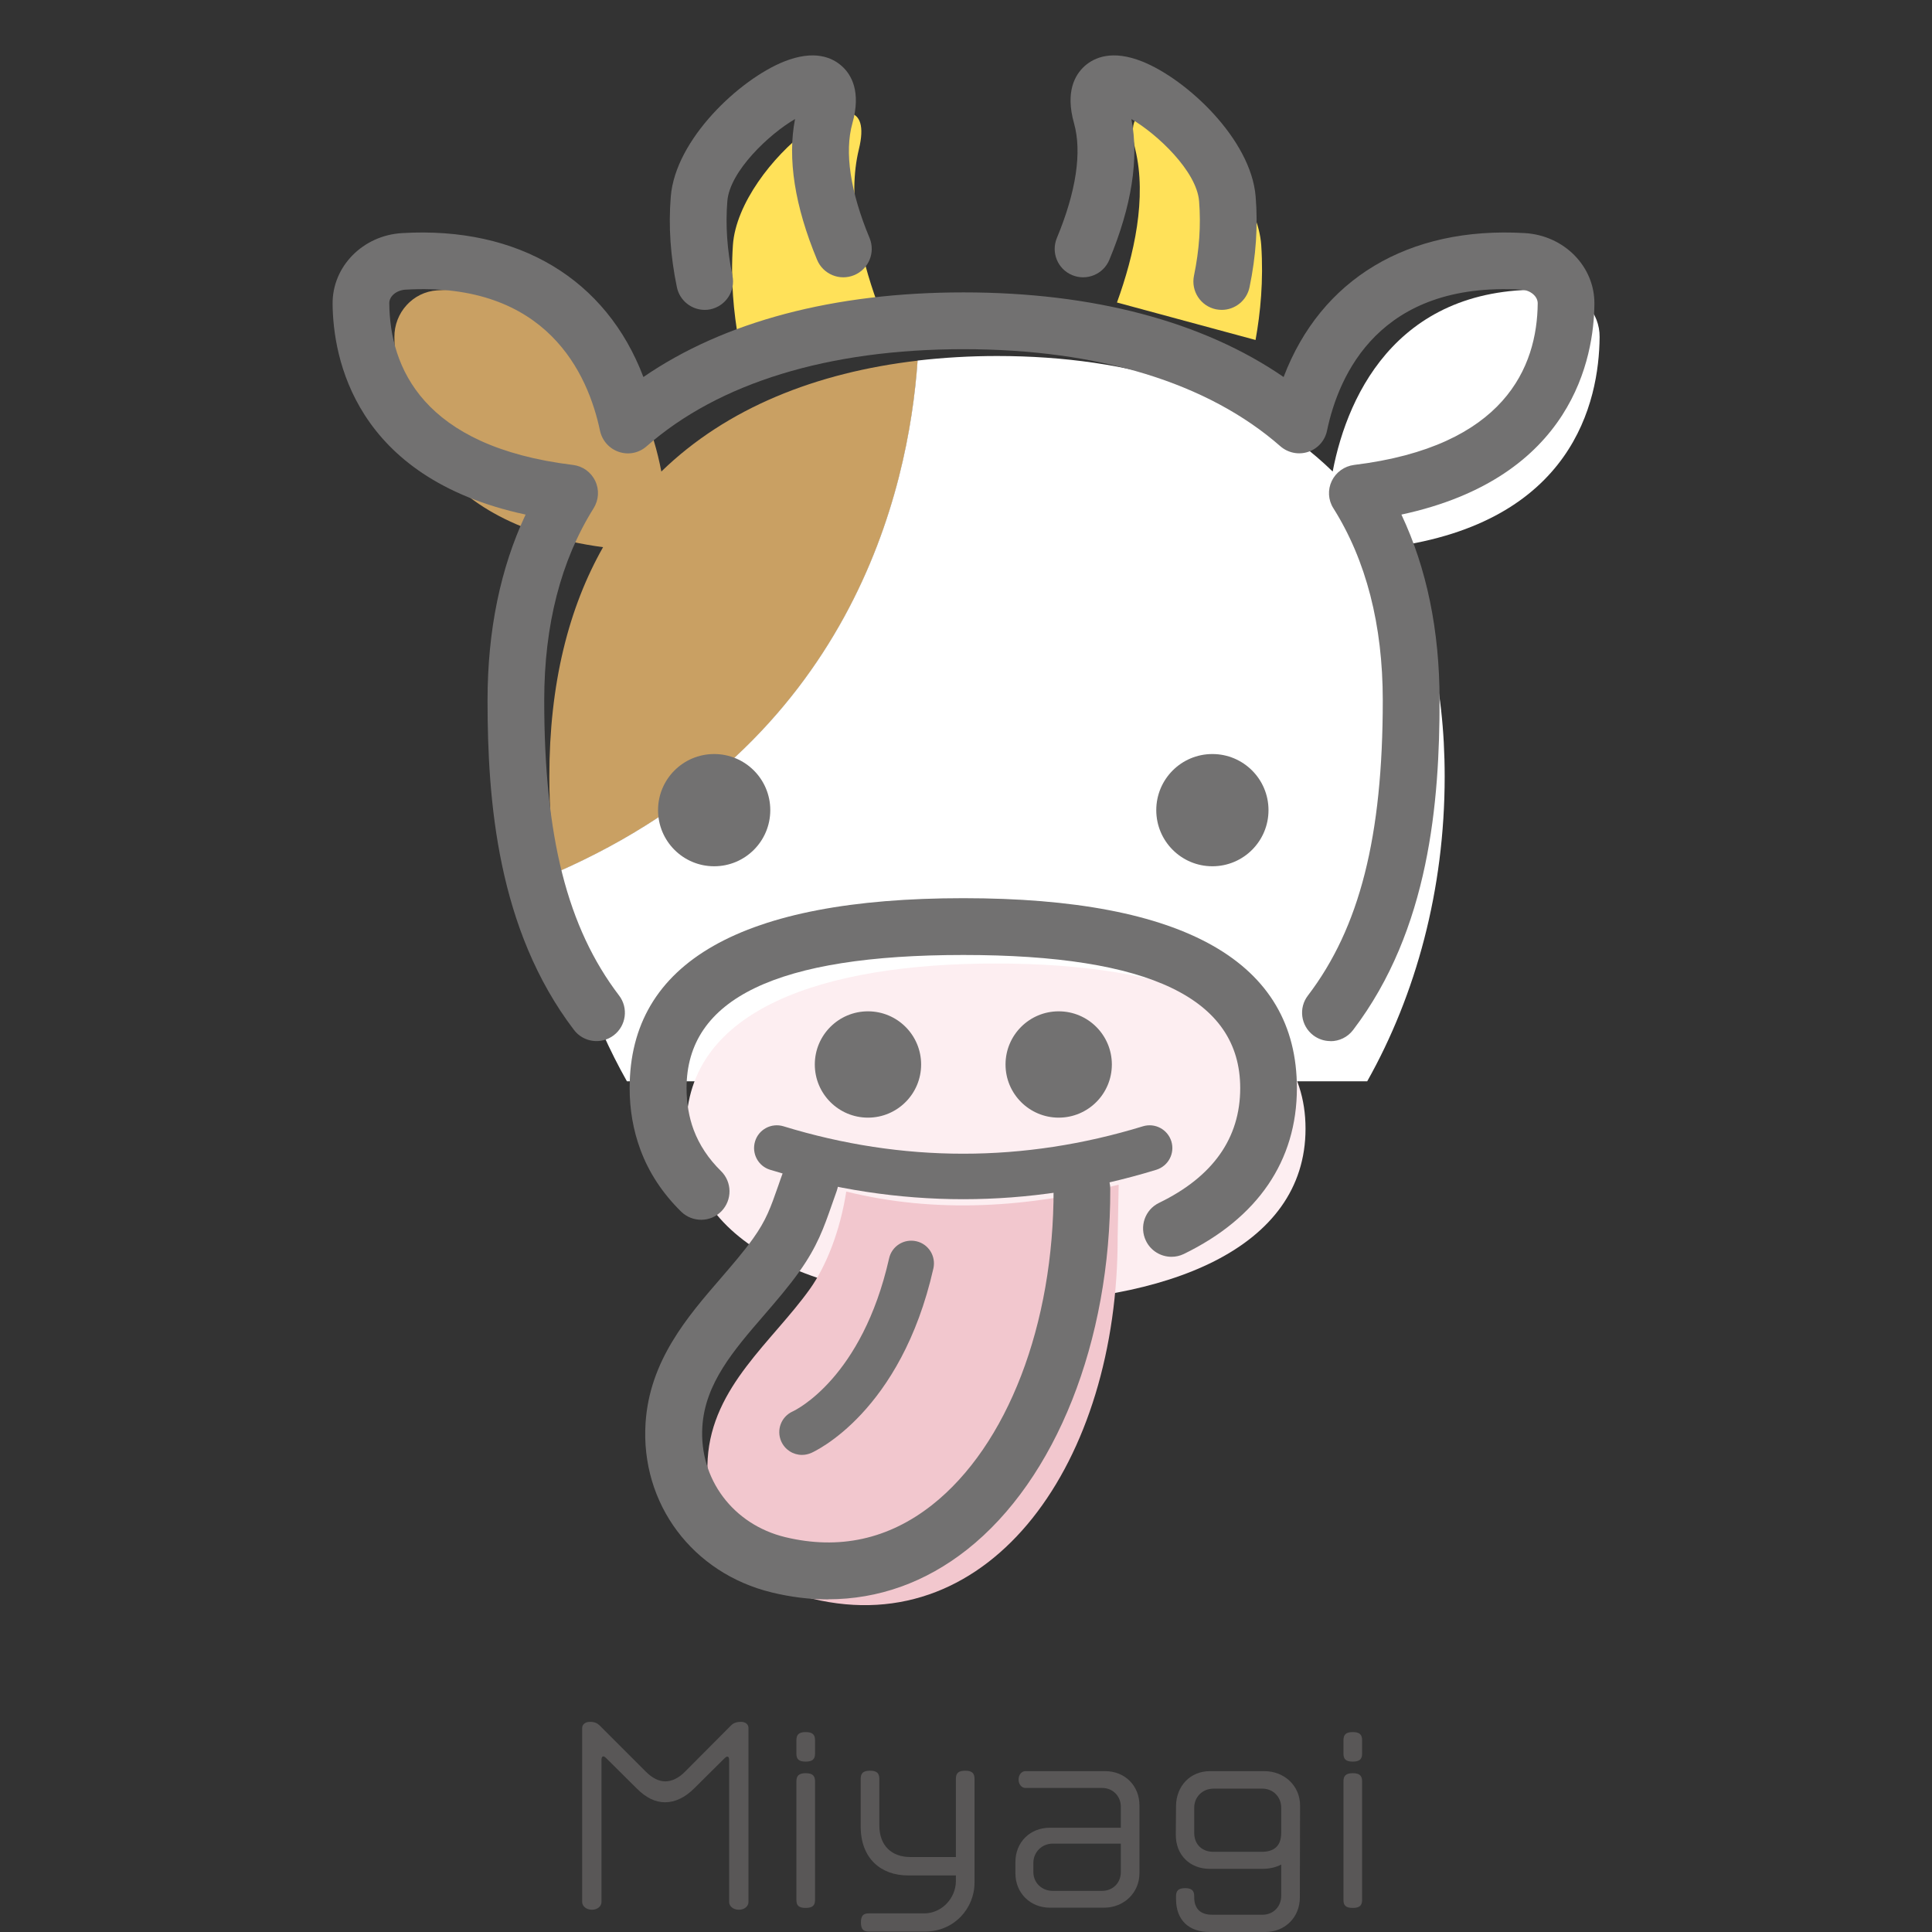 <?xml version="1.0" encoding="UTF-8"?><svg id="_レイヤー_2" xmlns="http://www.w3.org/2000/svg" viewBox="0 0 170.08 170.08"><rect x="0" y="0" width="170.08" height="170.08" fill="#333333" stroke="none"/><defs><style>.cls-1{fill:none;}.cls-2{fill:#727171;}.cls-3{fill:#ffe159;}.cls-4{fill:#f2c7ce;}.cls-5{fill:#fff;}.cls-6{fill:#595757;}.cls-7{fill:#c9a063;}.cls-8{fill:#fdeef1;}</style></defs><g id="text"><rect class="cls-1" width="170.08" height="170.08"/><path class="cls-7" d="M80.78,31.75c-8.92,1.04-16.8,4.16-22.56,9.76-1.35-7.08-6.07-16.85-19.73-15.95-2.15.14-3.79,1.97-3.77,4.12.05,5.73,2.36,16.33,18.37,18.49-3.02,5.32-4.73,12-4.73,20.21,0,2.88.21,5.7.62,8.44,25.96-11.36,31.01-33.57,31.81-45.07Z"/><path class="cls-3" d="M75.61,13.14c2.01-8.24-10.59,1.11-11.09,8.44-.21,3.14.07,5.95.5,8.35l12.2-3.3c-1.51-4.17-2.65-9.22-1.61-13.49Z"/><path class="cls-3" d="M111.03,21.58c-.5-7.33-13.09-16.68-11.09-8.44,1.04,4.27-.1,9.32-1.61,13.49l12.2,3.3c.43-2.4.71-5.21.5-8.35Z"/><path class="cls-5" d="M137.05,25.56c-13.65-.89-18.38,8.87-19.73,15.95-7.22-7.03-17.78-10.17-29.55-10.17-2.39,0-4.72.14-6.99.4-.8,11.49-5.85,33.71-31.81,45.07.99,6.73,3.16,12.95,6.22,18.38h65.17c4.3-7.64,6.82-16.87,6.82-26.82,0-8.21-1.71-14.89-4.73-20.21,16-2.16,18.32-12.76,18.37-18.49.02-2.15-1.63-3.98-3.77-4.12Z"/><path class="cls-8" d="M114.93,99.36c0,10.59-12.21,15.35-27.26,15.35s-27.26-4.76-27.26-15.35,12.21-14.54,27.26-14.54,27.26,3.95,27.26,14.54Z"/><path class="cls-4" d="M74.5,104.89c-.56,3.59-1.81,6.63-3.2,8.58-3.32,4.65-8.6,8.58-9,14.95-.39,6.22,3.82,11.02,9.21,12.32,15.79,3.81,26.93-12.1,26.88-31.85l.09-4.6c-7.95,2.01-16.02,2.57-23.97.61Z"/><path class="cls-2" d="M67.81,71.32c0,2.73-2.21,4.94-4.94,4.94s-4.94-2.21-4.94-4.94,2.21-4.94,4.94-4.94,4.94,2.21,4.94,4.94Z"/><path class="cls-2" d="M111.67,71.32c0,2.73-2.21,4.94-4.94,4.94s-4.94-2.21-4.94-4.94,2.21-4.94,4.94-4.94,4.94,2.21,4.94,4.94Z"/><circle class="cls-2" cx="76.41" cy="93.71" r="4.68"/><circle class="cls-2" cx="93.2" cy="93.71" r="4.68"/><path class="cls-2" d="M103.13,110.64c-.93,0-1.82-.52-2.25-1.41-.6-1.24-.09-2.74,1.16-3.34,4.74-2.3,7.14-5.7,7.14-10.1,0-7.88-7.97-11.72-24.37-11.72s-24.37,3.83-24.37,11.72c0,1.31.21,2.55.62,3.66.5,1.34,1.31,2.56,2.41,3.64.99.97,1,2.55.04,3.54-.96.99-2.55,1-3.54.04-1.63-1.6-2.85-3.44-3.6-5.48-.62-1.68-.94-3.49-.94-5.4,0-11.09,9.88-16.72,29.37-16.72s29.37,5.62,29.37,16.72c0,6.39-3.44,11.43-9.95,14.6-.35.17-.72.25-1.09.25Z"/><path class="cls-2" d="M117.12,91.65c-.53,0-1.06-.17-1.51-.51-1.1-.84-1.31-2.41-.47-3.5,4.56-5.98,6.59-14,6.59-25.99,0-6.63-1.46-12.32-4.35-16.91-.46-.72-.51-1.63-.14-2.4.37-.77,1.11-1.3,1.96-1.41,13.27-1.62,16.12-8.63,16.17-14.23,0-.61-.63-1.15-1.42-1.2-12.5-.73-16.09,7.46-17.13,12.42-.18.87-.81,1.58-1.66,1.86-.84.28-1.77.09-2.44-.49-6.37-5.59-16.01-8.55-27.9-8.55s-21.54,2.96-27.9,8.55c-.67.59-1.59.78-2.44.49-.84-.28-1.47-.99-1.66-1.86-1.04-4.95-4.64-13.15-17.13-12.42-.79.05-1.43.58-1.42,1.2.05,5.6,2.9,12.61,16.17,14.23.85.1,1.59.63,1.96,1.41.37.77.31,1.68-.14,2.4-2.88,4.59-4.35,10.28-4.35,16.91,0,12,2.03,20.01,6.59,25.99.84,1.1.62,2.67-.47,3.5-1.1.84-2.67.62-3.5-.47-6.74-8.85-7.61-20.16-7.61-29.02,0-6.14,1.13-11.62,3.35-16.35-15.12-3.25-16.95-13.88-16.99-18.55-.03-3.29,2.66-6.03,6.12-6.23,10.27-.61,17.98,4.07,21.24,12.67,7.12-4.89,16.77-7.45,28.18-7.45s21.07,2.56,28.18,7.45c3.27-8.6,10.94-13.28,21.24-12.67,3.46.21,6.15,2.94,6.12,6.23-.04,4.67-1.87,15.3-16.99,18.55,2.23,4.73,3.36,10.21,3.36,16.35,0,8.86-.87,20.17-7.61,29.02-.49.65-1.24.99-1.99.99Z"/><path class="cls-2" d="M62.04,27.28c-1.16,0-2.2-.81-2.45-1.99-.57-2.75-.75-5.36-.54-7.97.4-5.06,6.07-10.34,9.97-11.9,2.66-1.06,4.23-.37,5.09.4.85.76,1.71,2.26.93,5.03-.71,2.53-.19,6.02,1.51,10.1.53,1.27-.07,2.74-1.35,3.27-1.27.53-2.74-.07-3.27-1.35-1.97-4.74-2.62-8.91-1.94-12.39-2.27,1.32-5.75,4.59-5.96,7.23-.17,2.13-.02,4.28.45,6.56.28,1.35-.59,2.67-1.94,2.96-.17.04-.34.05-.51.05Z"/><path class="cls-2" d="M107.56,27.28c-.17,0-.34-.02-.51-.05-1.35-.28-2.22-1.6-1.94-2.96.47-2.28.62-4.43.45-6.56-.21-2.64-3.69-5.91-5.96-7.23.68,3.48.03,7.65-1.94,12.39-.53,1.28-2,1.88-3.27,1.35-1.28-.53-1.88-1.99-1.35-3.27,1.7-4.08,2.22-7.57,1.51-10.1-.78-2.77.08-4.26.93-5.03.86-.77,2.44-1.46,5.09-.4,3.9,1.56,9.57,6.84,9.97,11.9.21,2.61.03,5.21-.54,7.97-.25,1.18-1.29,1.99-2.45,1.99Z"/><path class="cls-2" d="M84.8,105.57c-5.68,0-11.36-.86-17-2.59-1.06-.32-1.65-1.44-1.33-2.5.32-1.06,1.44-1.65,2.5-1.33,10.5,3.22,21.15,3.22,31.65,0,1.06-.32,2.17.27,2.5,1.33.32,1.06-.27,2.17-1.33,2.5-5.64,1.73-11.32,2.59-17,2.59Z"/><path class="cls-2" d="M72.91,140.8c-1.62,0-3.28-.2-4.96-.61-6.99-1.69-11.57-7.82-11.12-14.91.35-5.49,3.68-9.35,6.62-12.75,1.03-1.2,2.01-2.33,2.84-3.49,1.17-1.64,1.54-2.71,2.22-4.65.13-.39.28-.8.44-1.24.47-1.3,1.9-1.97,3.2-1.51,1.3.47,1.97,1.9,1.51,3.2-.15.43-.29.82-.42,1.19-.72,2.06-1.29,3.69-2.87,5.91-.96,1.35-2.06,2.62-3.12,3.85-2.66,3.08-5.18,5.99-5.42,9.8-.29,4.62,2.71,8.62,7.3,9.73,4.74,1.14,9.08.19,12.92-2.83,6.63-5.23,10.73-15.89,10.7-27.81,0-1.38,1.11-2.5,2.49-2.51h0c1.38,0,2.5,1.11,2.5,2.49.04,13.42-4.79,25.58-12.6,31.75-3.67,2.9-7.83,4.38-12.23,4.38Z"/><path class="cls-2" d="M70.6,128.08c-.77,0-1.5-.45-1.83-1.2-.44-1.01.01-2.18,1.02-2.63.28-.13,6.1-2.95,8.48-13.47.24-1.08,1.31-1.75,2.39-1.51,1.08.24,1.75,1.31,1.51,2.39-2.86,12.66-10.44,16.11-10.76,16.25-.26.11-.53.17-.8.17Z"/><path class="cls-6" d="M65.05,168.12c-.52,0-.86-.32-.86-.68v-12.5c0-.2-.06-.3-.16-.3-.08,0-.16.06-.24.14l-2.66,2.64c-.82.82-1.7,1.24-2.58,1.24s-1.68-.4-2.5-1.22l-2.7-2.68c-.08-.08-.16-.14-.24-.14-.1,0-.16.1-.16.3v12.52c0,.36-.34.68-.84.68s-.86-.32-.86-.68v-15.32c0-.3.26-.54.68-.54s.66.12.86.32l4.08,4.08c.56.56,1.14.84,1.7.84s1.18-.28,1.76-.88l4.02-4.04c.2-.2.46-.32.88-.32s.66.24.66.54v15.32c0,.36-.34.68-.84.68Z"/><path class="cls-6" d="M70.93,155.08c-.62,0-.82-.22-.82-.7v-1.18c0-.48.2-.72.82-.72s.82.24.82.72v1.18c0,.48-.22.7-.82.7ZM70.93,167.96c-.62,0-.82-.22-.82-.7v-10.44c0-.48.2-.72.82-.72s.82.24.82.72v10.44c0,.48-.22.7-.82.7Z"/><path class="cls-6" d="M81.45,170.04h-4.98c-.46,0-.68-.2-.68-.8s.22-.8.68-.8h4.9c1.52,0,2.78-1.32,2.78-2.86v-.48h-4.22c-2.38,0-4.16-1.5-4.16-4.3v-4.2c0-.48.2-.72.82-.72s.82.24.82.72v4.08c0,1.84,1.12,2.8,2.74,2.8h4v-6.88c0-.48.2-.72.82-.72s.82.24.82.72v9.14c0,2.26-1.8,4.3-4.34,4.3Z"/><path class="cls-6" d="M97.19,167.94h-4.76c-1.74,0-3.04-1.3-3.04-3.02v-1c0-1.74,1.28-3.02,3.04-3.02h6.24v-1.84c0-.94-.7-1.66-1.64-1.66h-6.76c-.32,0-.6-.3-.6-.74s.28-.74.6-.74h7.02c1.74,0,3.02,1.28,3.02,3.02v5.96c0,1.74-1.38,3.04-3.12,3.04ZM98.67,162.3h-6c-.94,0-1.7.74-1.7,1.7v.8c0,.96.76,1.66,1.7,1.66h4.34c.96,0,1.66-.7,1.66-1.66v-2.5Z"/><path class="cls-6" d="M114.43,167.04c0,1.74-1.3,3.04-3.04,3.04h-4.92c-1.78,0-2.94-1.02-2.94-2.9v-.26c0-.46.2-.7.8-.7s.8.24.8.7v.1c0,1,.54,1.54,1.58,1.54h4.44c.94,0,1.64-.72,1.64-1.66v-2.76c-.44.24-1,.38-1.68.38h-4.62c-1.7,0-3-1.18-2.98-3.04l.02-2.5c.02-1.74,1.24-3.06,2.98-3.06h4.8c1.74,0,3.14,1.28,3.14,3.02l-.02,8.1ZM112.79,159.14c0-.94-.7-1.68-1.66-1.68h-4.3c-.96,0-1.7.72-1.7,1.68v2.2c0,1.06.72,1.68,1.68,1.68h4.26c1.02,0,1.72-.44,1.72-1.68v-2.2Z"/><path class="cls-6" d="M119.09,155.08c-.62,0-.82-.22-.82-.7v-1.18c0-.48.2-.72.82-.72s.82.24.82.72v1.18c0,.48-.22.7-.82.7ZM119.09,167.96c-.62,0-.82-.22-.82-.7v-10.44c0-.48.2-.72.82-.72s.82.24.82.72v10.44c0,.48-.22.7-.82.7Z"/></g></svg>